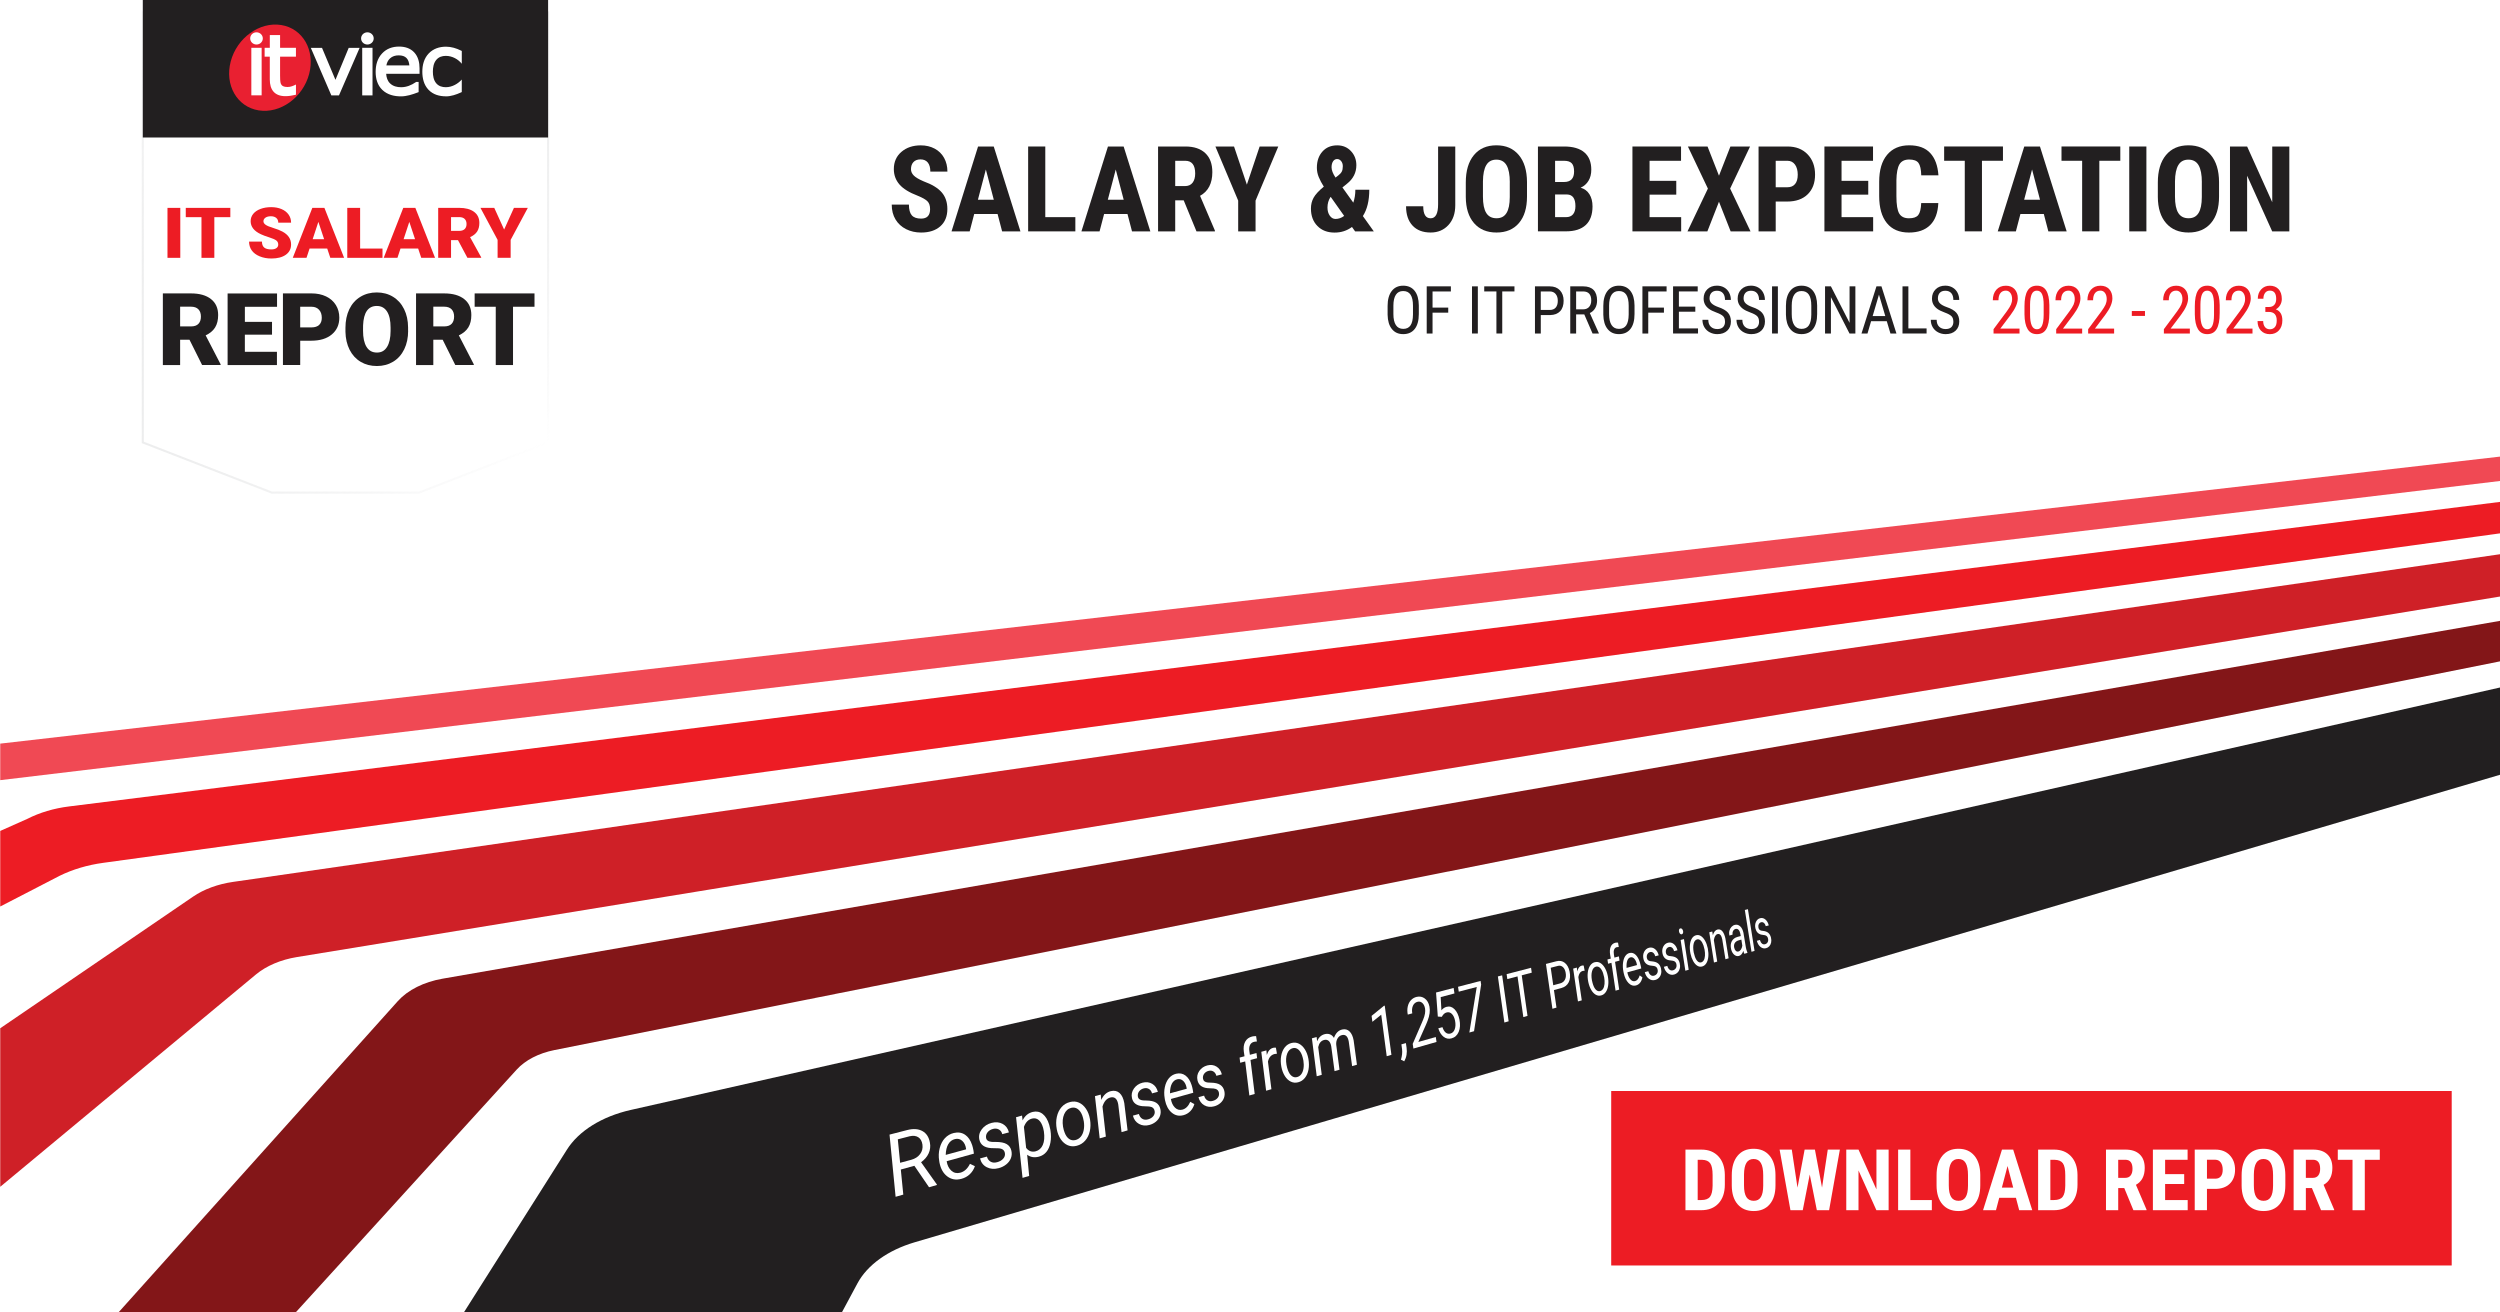 <?xml version="1.0" encoding="UTF-8"?>
<svg xmlns="http://www.w3.org/2000/svg" xmlns:xlink="http://www.w3.org/1999/xlink" viewBox="0 0 1200 630">
  <defs>
    <style>
      .cls-1 {
        fill: none;
      }

      .cls-2 {
        clip-path: url(#clippath);
      }

      .cls-3 {
        fill: #f04954;
      }

      .cls-4, .cls-5, .cls-6 {
        fill: #fff;
      }

      .cls-7 {
        fill: #ed1c24;
      }

      .cls-8 {
        fill: #831618;
      }

      .cls-9 {
        fill: #cf2027;
      }

      .cls-10 {
        fill: #221f20;
      }

      .cls-5, .cls-11 {
        fill-rule: evenodd;
      }

      .cls-11 {
        fill: #e92031;
      }

      .cls-6 {
        filter: url(#drop-shadow-1);
        stroke: url(#linear-gradient);
        stroke-miterlimit: 10;
      }
    </style>
    <clipPath id="clippath">
      <rect class="cls-1" x=".11" y="-.02" width="1200" height="631.87"/>
    </clipPath>
    <linearGradient id="linear-gradient" x1="65.12" y1="1.4" x2="266.51" y2="202.79" gradientUnits="userSpaceOnUse">
      <stop offset="0" stop-color="#bcbec0" stop-opacity=".1"/>
      <stop offset="1" stop-color="#fff"/>
    </linearGradient>
    <filter id="drop-shadow-1" filterUnits="userSpaceOnUse">
      <feOffset dx="0" dy="7"/>
      <feGaussianBlur result="blur" stdDeviation="3"/>
      <feFlood flood-color="#231f20" flood-opacity=".15"/>
      <feComposite in2="blur" operator="in"/>
      <feComposite in="SourceGraphic"/>
    </filter>
  </defs>
  <g id="Layer_3" data-name="Layer 3">
    <rect class="cls-4" width="1200.11" height="630"/>
  </g>
  <g id="Layer_1" data-name="Layer 1">
    <g class="cls-2">
      <path class="cls-10" d="M209.39,992.33l202.2-376.34c4.73-8.8,14.63-15.91,27.4-19.68l806.22-237.75-11.01-36.29-931.46,210.51c-13.85,3.13-25.02,10.1-30.67,19.14L21.01,948.39s82.78,81.61,86.94,81.05c4.16-.57,101.44-37.11,101.44-37.11Z"/>
      <polygon class="cls-3" points="-70.28 365.02 1248.18 213.64 1236.2 226.54 -78.81 383.92 -70.28 365.02"/>
      <path class="cls-8" d="M15.74,768.59l232.28-255.2c4.11-4.52,10.58-7.86,18.15-9.37l968.01-193.4-5.14-17.66L212.47,469.76c-8.99,1.56-16.72,5.43-21.51,10.77L-54.66,754.25l70.4,14.34Z"/>
      <path class="cls-9" d="M-17.24,584.07l140.06-116.3c5.02-4.17,11.94-7.11,19.7-8.38l1087.28-177.93-11.66-18.05L111.87,423.31c-7.3,1.05-13.99,3.51-19.22,7.09l-176.24,120.31,66.35,33.36Z"/>
      <path class="cls-7" d="M-82.26,477.71l110.85-57.31c6.21-3.07,13.34-5.19,20.9-6.23L1247.08,249.54l-20.42-11.97L33.13,387.09c-7.25,.91-14.09,2.94-19.96,5.94l-171.78,76.53,76.36,8.14Z"/>
      <g>
        <g>
          <path class="cls-10" d="M681.03,150.75c0,3.09-.65,5.47-1.94,7.13-1.3,1.67-3.14,2.5-5.53,2.5s-4.11-.81-5.44-2.43c-1.33-1.62-2.02-3.91-2.07-6.88v-4.26c0-3.03,.66-5.4,1.97-7.11,1.32-1.72,3.15-2.57,5.51-2.57s4.18,.82,5.49,2.46c1.31,1.64,1.98,3.99,2.01,7.03v4.12Zm-2.8-3.96c0-2.39-.38-4.17-1.16-5.34s-1.95-1.75-3.54-1.75-2.71,.59-3.5,1.77c-.79,1.18-1.19,2.92-1.2,5.22v4.06c0,2.31,.4,4.07,1.19,5.29,.79,1.21,1.97,1.82,3.54,1.82s2.73-.56,3.49-1.68,1.15-2.83,1.18-5.15v-4.24Z"/>
          <path class="cls-10" d="M695.15,150.08h-7.53v10h-2.8v-22.63h11.6v2.44h-8.8v7.76h7.53v2.44Z"/>
          <path class="cls-10" d="M709.36,160.08h-2.8v-22.63h2.8v22.63Z"/>
          <path class="cls-10" d="M726.94,139.89h-5.86v20.19h-2.8v-20.19h-5.85v-2.44h14.51v2.44Z"/>
          <path class="cls-10" d="M739.58,151.22v8.86h-2.8v-22.63h7.1c2.07,0,3.7,.63,4.88,1.89,1.18,1.26,1.78,2.94,1.78,5.03s-.56,3.85-1.69,5.03c-1.13,1.18-2.72,1.79-4.77,1.83h-4.5Zm0-2.44h4.3c1.25,0,2.2-.38,2.86-1.14s1-1.84,1-3.25-.34-2.45-1.03-3.27c-.68-.82-1.62-1.23-2.82-1.23h-4.32v8.89Z"/>
          <path class="cls-10" d="M760.46,150.92h-3.92v9.16h-2.82v-22.63h6.24c2.18,0,3.84,.58,4.96,1.73,1.12,1.16,1.68,2.85,1.68,5.08,0,1.4-.3,2.62-.91,3.66-.61,1.04-1.47,1.83-2.58,2.35l4.32,9.62v.19h-3.01l-3.96-9.16Zm-3.92-2.44h3.4c1.17,0,2.11-.38,2.81-1.15,.7-.77,1.05-1.8,1.05-3.08,0-2.91-1.3-4.36-3.89-4.36h-3.37v8.6Z"/>
          <path class="cls-10" d="M784.57,150.75c0,3.09-.65,5.47-1.94,7.13-1.3,1.67-3.14,2.5-5.53,2.5s-4.11-.81-5.44-2.43c-1.33-1.62-2.02-3.91-2.07-6.88v-4.26c0-3.03,.66-5.4,1.97-7.11,1.32-1.72,3.15-2.57,5.51-2.57s4.18,.82,5.49,2.46c1.31,1.64,1.98,3.99,2.01,7.03v4.12Zm-2.8-3.96c0-2.39-.39-4.17-1.16-5.34s-1.95-1.75-3.54-1.75-2.71,.59-3.5,1.77c-.79,1.18-1.19,2.92-1.2,5.22v4.06c0,2.31,.39,4.07,1.19,5.29s1.97,1.82,3.54,1.82,2.73-.56,3.49-1.68c.75-1.12,1.15-2.83,1.18-5.15v-4.24Z"/>
          <path class="cls-10" d="M798.69,150.08h-7.53v10h-2.8v-22.63h11.6v2.44h-8.8v7.76h7.53v2.44Z"/>
          <path class="cls-10" d="M813.75,149.62h-7.88v8.02h9.18v2.44h-11.98v-22.63h11.83v2.44h-9.03v7.29h7.88v2.44Z"/>
          <path class="cls-10" d="M827.99,154.36c0-1.13-.3-2-.9-2.6-.6-.6-1.69-1.19-3.26-1.76-1.57-.57-2.77-1.17-3.6-1.8-.83-.63-1.45-1.34-1.87-2.15-.41-.8-.62-1.72-.62-2.76,0-1.79,.59-3.27,1.77-4.43,1.18-1.16,2.72-1.74,4.63-1.74,1.31,0,2.47,.3,3.49,.89s1.81,1.42,2.36,2.47,.83,2.22,.83,3.48h-2.82c0-1.4-.33-2.48-1-3.25s-1.62-1.15-2.86-1.15c-1.13,0-2.01,.32-2.63,.97-.62,.64-.93,1.55-.93,2.71,0,.96,.34,1.75,1.01,2.4,.67,.64,1.71,1.22,3.12,1.73,2.19,.74,3.76,1.64,4.71,2.72,.94,1.08,1.42,2.49,1.42,4.23,0,1.83-.59,3.3-1.76,4.41-1.17,1.1-2.77,1.66-4.79,1.66-1.3,0-2.49-.29-3.59-.86s-1.96-1.38-2.59-2.43c-.63-1.04-.94-2.24-.94-3.58h2.82c0,1.4,.38,2.49,1.16,3.26s1.82,1.17,3.15,1.17c1.23,0,2.16-.32,2.79-.96,.62-.64,.93-1.52,.93-2.63Z"/>
          <path class="cls-10" d="M844.33,154.36c0-1.13-.3-2-.9-2.6-.6-.6-1.69-1.19-3.26-1.76-1.57-.57-2.77-1.17-3.6-1.8-.83-.63-1.45-1.34-1.87-2.15-.41-.8-.62-1.72-.62-2.76,0-1.79,.59-3.27,1.77-4.43,1.18-1.16,2.72-1.74,4.63-1.74,1.31,0,2.47,.3,3.49,.89s1.81,1.42,2.36,2.47,.83,2.22,.83,3.48h-2.82c0-1.4-.33-2.48-1-3.25s-1.62-1.15-2.86-1.15c-1.13,0-2.01,.32-2.63,.97-.62,.64-.93,1.55-.93,2.71,0,.96,.34,1.75,1.01,2.4,.67,.64,1.71,1.22,3.12,1.73,2.19,.74,3.76,1.64,4.71,2.72,.94,1.08,1.42,2.49,1.42,4.23,0,1.83-.59,3.3-1.76,4.41-1.17,1.1-2.77,1.66-4.79,1.66-1.3,0-2.49-.29-3.59-.86s-1.96-1.38-2.59-2.43c-.63-1.04-.94-2.24-.94-3.58h2.82c0,1.4,.38,2.49,1.16,3.26s1.82,1.17,3.15,1.17c1.23,0,2.16-.32,2.79-.96,.62-.64,.93-1.52,.93-2.63Z"/>
          <path class="cls-10" d="M853.38,160.08h-2.8v-22.63h2.8v22.63Z"/>
          <path class="cls-10" d="M872.23,150.75c0,3.09-.65,5.47-1.94,7.13-1.3,1.67-3.14,2.5-5.53,2.5s-4.11-.81-5.44-2.43c-1.33-1.62-2.02-3.91-2.07-6.88v-4.26c0-3.03,.66-5.4,1.97-7.11,1.32-1.72,3.15-2.57,5.51-2.57s4.18,.82,5.49,2.46c1.31,1.64,1.98,3.99,2.01,7.03v4.12Zm-2.8-3.96c0-2.39-.38-4.17-1.16-5.34s-1.95-1.75-3.54-1.75-2.71,.59-3.5,1.77c-.79,1.18-1.19,2.92-1.2,5.22v4.06c0,2.31,.4,4.07,1.19,5.29,.79,1.21,1.97,1.82,3.54,1.82s2.73-.56,3.49-1.68,1.15-2.83,1.18-5.15v-4.24Z"/>
          <path class="cls-10" d="M890.58,160.08h-2.82l-8.92-17.44v17.44h-2.82v-22.63h2.82l8.95,17.52v-17.52h2.79v22.63Z"/>
          <path class="cls-10" d="M905.66,154.16h-7.53l-1.73,5.92h-2.88l7.18-22.63h2.4l7.19,22.63h-2.88l-1.76-5.92Zm-6.8-2.44h6.08l-3.04-10.29-3.03,10.29Z"/>
          <path class="cls-10" d="M916.02,157.64h8.74v2.44h-11.56v-22.63h2.82v20.19Z"/>
          <path class="cls-10" d="M937.6,154.36c0-1.13-.3-2-.9-2.6-.6-.6-1.69-1.19-3.26-1.76-1.57-.57-2.77-1.17-3.6-1.8-.83-.63-1.45-1.34-1.87-2.15-.41-.8-.62-1.72-.62-2.76,0-1.79,.59-3.27,1.77-4.43,1.18-1.16,2.72-1.74,4.63-1.74,1.31,0,2.47,.3,3.49,.89s1.81,1.42,2.36,2.47,.83,2.22,.83,3.48h-2.82c0-1.4-.33-2.48-1-3.25s-1.62-1.15-2.86-1.15c-1.13,0-2.01,.32-2.63,.97-.62,.64-.93,1.55-.93,2.71,0,.96,.34,1.75,1.01,2.4,.67,.64,1.71,1.22,3.12,1.73,2.19,.74,3.76,1.64,4.71,2.72,.94,1.08,1.42,2.49,1.42,4.23,0,1.83-.59,3.3-1.76,4.41-1.17,1.1-2.77,1.66-4.79,1.66-1.3,0-2.49-.29-3.59-.86s-1.96-1.38-2.59-2.43c-.63-1.04-.94-2.24-.94-3.58h2.82c0,1.4,.38,2.49,1.16,3.26s1.82,1.17,3.15,1.17c1.23,0,2.16-.32,2.79-.96,.62-.64,.93-1.52,.93-2.63Z"/>
          <path class="cls-7" d="M969.36,160.08h-12.46v-2.07l6.35-8.55c.96-1.32,1.62-2.4,2-3.24,.37-.84,.56-1.74,.56-2.68,0-1.2-.28-2.18-.83-2.92-.55-.75-1.28-1.12-2.17-1.12-1.13,0-2.01,.4-2.62,1.19-.62,.79-.93,1.94-.93,3.43h-2.71c0-2.08,.56-3.77,1.68-5.05,1.12-1.28,2.65-1.93,4.58-1.93,1.78,0,3.17,.55,4.19,1.66,1.02,1.1,1.53,2.57,1.53,4.41,0,2.24-1.15,4.89-3.44,7.94l-4.96,6.59h9.23v2.35Z"/>
          <path class="cls-7" d="M983.68,150.43c0,3.34-.48,5.83-1.44,7.48s-2.46,2.48-4.51,2.48-3.47-.79-4.45-2.38-1.49-3.97-1.53-7.15v-3.89c0-3.31,.48-5.77,1.45-7.4,.96-1.63,2.47-2.44,4.51-2.44s3.5,.77,4.46,2.32c.96,1.54,1.47,3.88,1.52,7.01v3.96Zm-2.71-3.93c0-2.39-.26-4.16-.78-5.29s-1.35-1.7-2.5-1.7-1.93,.56-2.45,1.67c-.52,1.11-.79,2.8-.81,5.04v4.66c0,2.38,.27,4.17,.81,5.37,.54,1.2,1.37,1.8,2.48,1.8s1.91-.56,2.43-1.69c.52-1.13,.79-2.85,.81-5.18v-4.68Z"/>
          <path class="cls-7" d="M999.43,160.08h-12.46v-2.07l6.35-8.55c.96-1.32,1.62-2.4,2-3.24,.37-.84,.56-1.74,.56-2.68,0-1.2-.28-2.18-.83-2.92-.55-.75-1.28-1.12-2.17-1.12-1.13,0-2.01,.4-2.62,1.19-.62,.79-.93,1.94-.93,3.43h-2.71c0-2.08,.56-3.77,1.68-5.05,1.12-1.28,2.65-1.93,4.58-1.93,1.78,0,3.17,.55,4.19,1.66,1.02,1.1,1.53,2.57,1.53,4.41,0,2.24-1.15,4.89-3.44,7.94l-4.96,6.59h9.23v2.35Z"/>
          <path class="cls-7" d="M1014.77,160.08h-12.46v-2.07l6.35-8.55c.96-1.32,1.62-2.4,2-3.24,.37-.84,.56-1.74,.56-2.68,0-1.2-.28-2.18-.83-2.92-.55-.75-1.28-1.12-2.17-1.12-1.13,0-2.01,.4-2.62,1.19-.62,.79-.93,1.94-.93,3.43h-2.71c0-2.08,.56-3.77,1.68-5.05,1.12-1.28,2.65-1.93,4.58-1.93,1.78,0,3.17,.55,4.19,1.66,1.02,1.1,1.53,2.57,1.53,4.41,0,2.24-1.15,4.89-3.44,7.94l-4.96,6.59h9.23v2.35Z"/>
          <path class="cls-7" d="M1029.59,151.64h-6.32v-2.35h6.32v2.35Z"/>
          <path class="cls-7" d="M1051.12,160.08h-12.46v-2.07l6.35-8.55c.96-1.32,1.62-2.4,2-3.24,.37-.84,.56-1.74,.56-2.68,0-1.2-.28-2.18-.83-2.92-.55-.75-1.28-1.12-2.17-1.12-1.13,0-2.01,.4-2.62,1.19-.62,.79-.93,1.94-.93,3.43h-2.71c0-2.08,.56-3.77,1.68-5.05,1.12-1.28,2.65-1.93,4.58-1.93,1.78,0,3.17,.55,4.19,1.66,1.02,1.1,1.53,2.57,1.53,4.41,0,2.24-1.15,4.89-3.44,7.94l-4.96,6.59h9.23v2.35Z"/>
          <path class="cls-7" d="M1065.44,150.43c0,3.34-.48,5.83-1.44,7.48s-2.46,2.48-4.51,2.48-3.47-.79-4.45-2.38-1.49-3.97-1.53-7.15v-3.89c0-3.31,.48-5.77,1.45-7.4,.96-1.63,2.47-2.44,4.51-2.44s3.5,.77,4.46,2.32c.96,1.54,1.47,3.88,1.52,7.01v3.96Zm-2.71-3.93c0-2.39-.26-4.16-.78-5.29s-1.35-1.7-2.49-1.7-1.93,.56-2.45,1.67c-.52,1.11-.79,2.8-.81,5.04v4.66c0,2.38,.27,4.17,.81,5.37,.54,1.2,1.37,1.8,2.48,1.8s1.91-.56,2.43-1.69c.52-1.13,.79-2.85,.81-5.18v-4.68Z"/>
          <path class="cls-7" d="M1081.19,160.08h-12.46v-2.07l6.35-8.55c.96-1.32,1.62-2.4,2-3.24,.37-.84,.56-1.74,.56-2.68,0-1.2-.28-2.18-.83-2.92-.55-.75-1.28-1.12-2.17-1.12-1.13,0-2.01,.4-2.62,1.19-.62,.79-.93,1.94-.93,3.43h-2.71c0-2.08,.56-3.77,1.68-5.05,1.12-1.28,2.65-1.93,4.58-1.93,1.78,0,3.17,.55,4.19,1.66,1.02,1.1,1.53,2.57,1.53,4.41,0,2.24-1.15,4.89-3.44,7.94l-4.96,6.59h9.23v2.35Z"/>
          <path class="cls-7" d="M1087.37,147.36h1.73c1.11,0,1.97-.35,2.57-1.04,.6-.69,.9-1.64,.9-2.84,0-2.65-1.01-3.98-3.03-3.98-.97,0-1.73,.36-2.28,1.07-.55,.72-.83,1.65-.83,2.81h-2.69c0-1.81,.54-3.31,1.63-4.48,1.09-1.18,2.48-1.76,4.17-1.76s3.15,.56,4.18,1.67c1.03,1.11,1.55,2.69,1.55,4.73,0,1.05-.27,2.02-.8,2.93-.54,.91-1.23,1.57-2.09,2,2.1,.79,3.15,2.55,3.15,5.3,0,2.02-.55,3.63-1.66,4.83-1.11,1.2-2.55,1.8-4.34,1.8s-3.19-.57-4.28-1.7-1.63-2.66-1.63-4.58h2.71c0,1.2,.29,2.16,.86,2.87s1.35,1.06,2.34,1.06,1.81-.35,2.41-1.04c.6-.69,.89-1.75,.89-3.17,0-2.75-1.28-4.12-3.84-4.12h-1.62v-2.35Z"/>
        </g>
        <g>
          <path class="cls-10" d="M446.44,100.37c0-1.66-.42-2.91-1.27-3.76-.85-.85-2.39-1.73-4.63-2.64-4.08-1.55-7.02-3.36-8.81-5.44-1.79-2.08-2.69-4.54-2.69-7.37,0-3.43,1.22-6.19,3.65-8.27,2.43-2.08,5.53-3.12,9.28-3.12,2.5,0,4.73,.53,6.69,1.58,1.96,1.05,3.46,2.54,4.52,4.46,1.05,1.92,1.58,4.1,1.58,6.55h-8.2c0-1.9-.41-3.35-1.22-4.35-.81-1-1.98-1.5-3.51-1.5-1.44,0-2.56,.42-3.36,1.27-.8,.85-1.2,1.99-1.2,3.43,0,1.12,.45,2.13,1.34,3.04,.9,.91,2.48,1.84,4.76,2.81,3.97,1.44,6.86,3.2,8.66,5.29,1.8,2.09,2.7,4.75,2.7,7.97,0,3.54-1.13,6.31-3.39,8.31-2.26,2-5.33,2.99-9.21,2.99-2.63,0-5.03-.54-7.19-1.62-2.16-1.08-3.86-2.63-5.08-4.64-1.22-2.01-1.83-4.39-1.83-7.14h8.25c0,2.35,.46,4.06,1.37,5.12,.91,1.06,2.41,1.59,4.48,1.59,2.87,0,4.31-1.52,4.31-4.56Z"/>
          <path class="cls-10" d="M478.84,102.72h-11.22l-2.18,8.34h-8.7l12.73-40.74h7.53l12.81,40.74h-8.79l-2.18-8.34Zm-9.43-6.85h7.61l-3.81-14.52-3.81,14.52Z"/>
          <path class="cls-10" d="M501.73,104.23h14.44v6.83h-22.66v-40.74h8.23v33.91Z"/>
          <path class="cls-10" d="M541.19,102.72h-11.22l-2.18,8.34h-8.7l12.73-40.74h7.53l12.81,40.74h-8.79l-2.18-8.34Zm-9.43-6.85h7.61l-3.81-14.52-3.81,14.52Z"/>
          <path class="cls-10" d="M568.19,96.17h-4.09v14.89h-8.23v-40.74h13.12c4.12,0,7.31,1.07,9.56,3.2,2.25,2.14,3.37,5.17,3.37,9.11,0,5.41-1.97,9.2-5.9,11.36l7.13,16.68v.39h-8.84l-6.13-14.89Zm-4.09-6.85h4.67c1.64,0,2.87-.55,3.69-1.64,.82-1.09,1.23-2.55,1.23-4.38,0-4.08-1.6-6.13-4.78-6.13h-4.81v12.14Z"/>
          <path class="cls-10" d="M598.5,88.62l6.13-18.3h8.95l-10.91,25.97v14.77h-8.34v-14.77l-10.94-25.97h8.95l6.16,18.3Z"/>
          <path class="cls-10" d="M629.25,100.09c0-1.92,.43-3.66,1.3-5.22,.87-1.56,2.49-3.32,4.88-5.27-1.03-1.62-1.84-3.16-2.43-4.6-.6-1.45-.9-2.94-.9-4.49,0-3.19,.89-5.78,2.66-7.76,1.77-1.99,4.14-2.98,7.11-2.98,2.67,0,4.86,.92,6.59,2.76,1.72,1.84,2.59,4.09,2.59,6.76,0,3.54-1.48,6.5-4.45,8.87l-2.24,1.82,5.23,7.3c.65-1.92,.98-3.99,.98-6.21h6.69c0,5.24-1.03,9.46-3.08,12.65l5.26,7.36h-8.98l-1.51-2.13c-2.41,1.79-5.19,2.69-8.34,2.69-3.43,0-6.18-1.05-8.25-3.16-2.07-2.11-3.11-4.9-3.11-8.37Zm11.78,5.01c1.47,0,2.86-.49,4.17-1.46l-6.44-9.12-.17,.14c-.93,1.44-1.4,3.1-1.4,4.97,0,1.57,.37,2.88,1.11,3.91,.74,1.04,1.65,1.56,2.73,1.56Zm-1.88-24.73c0,1.32,.63,2.95,1.9,4.87l1.32-1.01c.78-.6,1.34-1.22,1.68-1.86s.5-1.51,.5-2.59c0-.97-.27-1.79-.8-2.45-.53-.66-1.17-.99-1.92-.99-.82,0-1.47,.37-1.96,1.1-.49,.74-.73,1.71-.73,2.92Z"/>
          <path class="cls-10" d="M690.3,70.32h8.23v28.2c0,3.95-1.1,7.13-3.3,9.51-2.2,2.39-5.04,3.58-8.51,3.58-3.73,0-6.63-1.11-8.7-3.33-2.07-2.22-3.11-5.31-3.11-9.26h8.25c0,3.84,1.18,5.76,3.55,5.76s3.58-2.22,3.58-6.66v-27.81Z"/>
          <path class="cls-10" d="M732.96,94.35c0,5.47-1.29,9.71-3.88,12.73-2.58,3.02-6.17,4.53-10.76,4.53s-8.16-1.5-10.77-4.49c-2.61-2.99-3.94-7.19-3.97-12.58v-6.97c0-5.6,1.3-9.97,3.89-13.11,2.59-3.14,6.19-4.71,10.8-4.71s8.1,1.54,10.72,4.63c2.61,3.09,3.94,7.42,3.97,13v6.97Zm-8.25-6.83c0-3.67-.52-6.41-1.57-8.2-1.04-1.79-2.67-2.69-4.87-2.69s-3.8,.86-4.84,2.59c-1.04,1.73-1.59,4.35-1.62,7.88v7.25c0,3.56,.53,6.19,1.59,7.88,1.06,1.69,2.7,2.53,4.92,2.53s3.74-.83,4.78-2.48,1.58-4.21,1.59-7.68v-7.08Z"/>
          <path class="cls-10" d="M738.21,111.06v-40.74h12.59c4.25,0,7.49,.95,9.7,2.84,2.21,1.89,3.32,4.67,3.32,8.32,0,2.07-.46,3.85-1.37,5.34-.91,1.49-2.16,2.58-3.75,3.27,1.83,.52,3.24,1.57,4.23,3.15,.99,1.58,1.48,3.52,1.48,5.83,0,3.95-1.09,6.94-3.26,8.95s-5.32,3.02-9.44,3.02h-13.49Zm8.23-23.7h4.28c3.23,0,4.84-1.67,4.84-5.01,0-1.85-.37-3.17-1.12-3.97-.75-.8-1.96-1.2-3.64-1.2h-4.36v10.19Zm0,5.99v10.88h5.26c1.47,0,2.59-.46,3.36-1.37,.76-.91,1.15-2.21,1.15-3.89,0-3.66-1.32-5.53-3.97-5.62h-5.79Z"/>
          <path class="cls-10" d="M804.61,93.43h-12.82v10.8h15.17v6.83h-23.39v-40.74h23.33v6.86h-15.11v9.62h12.82v6.63Z"/>
          <path class="cls-10" d="M825.12,84.31l5.48-13.99h9.43l-9.57,20.2,9.79,20.54h-9.54l-5.6-14.24-5.57,14.24h-9.54l9.79-20.54-9.6-20.2h9.43l5.48,13.99Z"/>
          <path class="cls-10" d="M852.34,96.73v14.33h-8.23v-40.74h13.88c4.03,0,7.24,1.25,9.64,3.75,2.4,2.5,3.6,5.75,3.6,9.74s-1.18,7.14-3.55,9.46-5.65,3.47-9.85,3.47h-5.48Zm0-6.85h5.65c1.57,0,2.78-.51,3.64-1.54,.86-1.03,1.29-2.52,1.29-4.48s-.44-3.65-1.31-4.85c-.88-1.2-2.05-1.81-3.53-1.83h-5.74v12.7Z"/>
          <path class="cls-10" d="M896.76,93.43h-12.82v10.8h15.17v6.83h-23.39v-40.74h23.33v6.86h-15.11v9.62h12.82v6.63Z"/>
          <path class="cls-10" d="M930.39,97.49c-.21,4.64-1.51,8.16-3.92,10.55-2.41,2.39-5.8,3.58-10.19,3.58-4.61,0-8.14-1.52-10.59-4.55-2.45-3.03-3.68-7.35-3.68-12.97v-6.86c0-5.6,1.27-9.91,3.81-12.94,2.54-3.03,6.06-4.55,10.58-4.55s7.81,1.24,10.12,3.72c2.3,2.48,3.61,6.04,3.93,10.69h-8.25c-.08-2.87-.52-4.85-1.33-5.95s-2.3-1.64-4.46-1.64-3.76,.77-4.67,2.31-1.4,4.07-1.46,7.6v7.69c0,4.05,.45,6.83,1.36,8.34,.9,1.51,2.46,2.27,4.66,2.27s3.66-.53,4.48-1.58c.82-1.05,1.29-2.96,1.4-5.72h8.23Z"/>
          <path class="cls-10" d="M961.41,77.17h-10.07v33.88h-8.25v-33.88h-9.9v-6.86h28.23v6.86Z"/>
          <path class="cls-10" d="M981.02,102.72h-11.22l-2.18,8.34h-8.7l12.73-40.74h7.53l12.82,40.74h-8.79l-2.18-8.34Zm-9.43-6.85h7.61l-3.81-14.52-3.8,14.52Z"/>
          <path class="cls-10" d="M1017.75,77.17h-10.07v33.88h-8.25v-33.88h-9.91v-6.86h28.23v6.86Z"/>
          <path class="cls-10" d="M1030.27,111.06h-8.23v-40.74h8.23v40.74Z"/>
          <path class="cls-10" d="M1065.14,94.35c0,5.47-1.29,9.71-3.88,12.73s-6.17,4.53-10.76,4.53-8.16-1.5-10.77-4.49c-2.61-2.99-3.94-7.19-3.97-12.58v-6.97c0-5.6,1.3-9.97,3.89-13.11,2.59-3.14,6.19-4.71,10.8-4.71s8.11,1.54,10.72,4.63c2.61,3.09,3.94,7.42,3.97,13v6.97Zm-8.25-6.83c0-3.67-.52-6.41-1.57-8.2-1.04-1.79-2.67-2.69-4.87-2.69s-3.8,.86-4.84,2.59c-1.04,1.73-1.58,4.35-1.62,7.88v7.25c0,3.56,.53,6.19,1.59,7.88,1.06,1.69,2.7,2.53,4.92,2.53s3.74-.83,4.78-2.48,1.58-4.21,1.59-7.68v-7.08Z"/>
          <path class="cls-10" d="M1098.88,111.06h-8.23l-12.03-26.72v26.72h-8.23v-40.74h8.23l12.06,26.75v-26.75h8.2v40.74Z"/>
        </g>
      </g>
      <g>
        <path class="cls-4" d="M438.88,559.58l-6.49,1.79,1.19,12.04-3.69,1.05-2.92-29.85,8.5-2.19c2.93-.75,5.36-.58,7.3,.5s3.12,2.92,3.58,5.53c.35,1.8,.15,3.52-.6,5.16s-1.96,3.06-3.64,4.26l7.57,10.66,.05,.26-3.79,1.09-7.04-10.3Zm-6.82-1.44l5.34-1.44c1.84-.5,3.26-1.42,4.25-2.75,.99-1.33,1.36-2.84,1.12-4.55-.25-1.66-.92-2.84-2-3.53-1.08-.7-2.48-.85-4.19-.45l-5.63,1.46,1.11,11.26Z"/>
        <path class="cls-4" d="M461.39,565.86c-2.51,.67-4.74,.28-6.67-1.17-1.94-1.45-3.19-3.66-3.77-6.62l-.13-.85c-.36-2.12-.28-4.17,.24-6.13,.51-1.97,1.36-3.57,2.53-4.81,1.17-1.24,2.57-2.05,4.2-2.44,2.07-.5,3.88-.22,5.42,.82,1.54,1.04,2.68,2.7,3.42,4.98,.26,.81,.46,1.64,.61,2.48l.23,1.63-13.07,3.63c.29,1.94,1.04,3.45,2.23,4.53,1.19,1.08,2.61,1.41,4.25,1,1.99-.51,3.55-1.94,4.7-4.28l2.37,1.13c-.49,1.47-1.29,2.75-2.41,3.83s-2.5,1.84-4.14,2.28Zm-2.98-19.11c-1.4,.33-2.47,1.14-3.23,2.43-.76,1.29-1.17,3.01-1.23,5.17l9.76-2.66v-.32c-.25-1.65-.87-2.91-1.85-3.78-.99-.87-2.13-1.15-3.44-.84Z"/>
        <path class="cls-4" d="M482.35,553.53c-.21-1.45-1.21-2.23-3.01-2.34l-3.66-.1c-3.15-.24-5.01-1.56-5.57-3.98-.41-1.82-.03-3.51,1.15-5.06s2.77-2.57,4.77-3.08c1.97-.5,3.72-.32,5.26,.51,1.53,.84,2.53,2.19,3,4.07l-3.2,.85c-.25-1.02-.78-1.76-1.59-2.22-.81-.47-1.74-.57-2.8-.31-1.13,.28-2.02,.83-2.68,1.65-.6,.77-.84,1.63-.71,2.58,.17,1.22,1.1,1.89,2.78,2.01l1.76,.02c2.38-.01,4.17,.33,5.36,1.04,1.19,.7,1.94,1.77,2.26,3.21,.28,1.28,.19,2.48-.26,3.61-.45,1.13-1.2,2.12-2.25,2.95-1.05,.84-2.26,1.43-3.62,1.78-2.07,.56-3.95,.42-5.64-.43-1.7-.85-2.79-2.27-3.28-4.23l3.29-.9c.32,1.14,.92,1.96,1.81,2.46s1.94,.57,3.15,.22c1.19-.31,2.14-.86,2.85-1.65,.71-.79,.99-1.67,.84-2.65Z"/>
        <path class="cls-4" d="M504.22,542.59c.33,2.08,.32,4.03-.02,5.87s-.99,3.33-1.93,4.46c-.95,1.14-2.14,1.89-3.58,2.27-2.19,.57-4.08,.27-5.66-.92l.97,10.18-3.18,.93-3.11-29.12,2.87-.79,.27,2.33c1.07-2.19,2.7-3.55,4.87-4.08,1.81-.43,3.4-.1,4.78,.99,1.37,1.09,2.41,2.81,3.12,5.18,.23,.78,.41,1.54,.54,2.29l.05,.4Zm-3.16,.47l-.34-1.57c-.49-1.78-1.19-3.06-2.09-3.84-.9-.78-1.96-1.03-3.19-.75-1.83,.44-3.15,1.78-3.96,4.03l1.06,10.04c1.2,1.58,2.73,2.13,4.57,1.66,1.57-.41,2.71-1.43,3.44-3.07,.72-1.63,.89-3.8,.51-6.5Z"/>
        <path class="cls-4" d="M513.63,528.96c1.52-.38,2.94-.28,4.26,.3,1.31,.58,2.44,1.56,3.37,2.94,.93,1.38,1.56,2.99,1.89,4.83l.08,.41c.31,1.95,.27,3.81-.13,5.58s-1.15,3.27-2.23,4.49c-1.08,1.23-2.42,2.05-4.02,2.46-1.52,.41-2.94,.33-4.28-.23-1.34-.56-2.47-1.53-3.4-2.89-.92-1.37-1.57-2.98-1.92-4.83-.39-2.09-.39-4.07,.03-5.94,.41-1.86,1.17-3.42,2.27-4.67,1.1-1.25,2.46-2.06,4.09-2.44Zm-3.29,12.22c.13,.79,.35,1.58,.66,2.39,.51,1.4,1.22,2.43,2.13,3.09,.91,.66,1.94,.84,3.08,.56,1.01-.25,1.87-.78,2.55-1.59,.69-.81,1.16-1.88,1.42-3.19,.26-1.32,.27-2.7,.05-4.16-.22-1.13-.46-2.07-.72-2.81-.53-1.42-1.26-2.46-2.17-3.12-.91-.66-1.94-.86-3.08-.61-1.58,.39-2.73,1.41-3.45,3.08-.73,1.67-.91,3.65-.56,5.95l.08,.43Z"/>
        <path class="cls-4" d="M528.36,525.4l.25,2.56c1.06-2.33,2.6-3.74,4.62-4.22,1.66-.39,3.04-.09,4.16,.91,1.11,1,1.87,2.61,2.27,4.85l1.58,13.09-2.9,.83-1.57-13.18c-.09-.6-.24-1.14-.43-1.62-.64-1.61-1.76-2.21-3.36-1.82-1.77,.44-3.04,1.89-3.79,4.36l1.62,14.41-2.96,.85-2.27-20.26,2.79-.76Z"/>
        <path class="cls-4" d="M554.22,533.34c-.2-1.35-1.1-2.09-2.68-2.23l-3.22-.15c-2.77-.27-4.43-1.53-4.96-3.79-.39-1.7-.08-3.26,.93-4.69s2.39-2.35,4.15-2.8c1.72-.43,3.26-.25,4.63,.56,1.36,.8,2.26,2.08,2.7,3.83l-2.8,.75c-.24-.95-.72-1.65-1.43-2.09-.72-.45-1.54-.56-2.46-.33-.99,.24-1.77,.74-2.33,1.49-.52,.71-.71,1.5-.58,2.39,.17,1.14,.99,1.78,2.48,1.91l1.55,.05c2.1,.03,3.67,.38,4.73,1.05,1.06,.67,1.73,1.68,2.04,3.02,.26,1.19,.2,2.31-.18,3.36-.38,1.05-1.03,1.95-1.94,2.71-.91,.76-1.96,1.29-3.15,1.6-1.81,.49-3.46,.33-4.96-.49-1.5-.82-2.49-2.15-2.95-3.99l2.87-.79c.3,1.07,.84,1.84,1.63,2.31s1.71,.56,2.77,.26c1.04-.27,1.87-.77,2.48-1.49,.61-.72,.84-1.54,.7-2.45Z"/>
        <path class="cls-4" d="M568,535.3c-2.06,.54-3.91,.14-5.54-1.21s-2.72-3.36-3.26-6.03l-.13-.77c-.34-1.92-.32-3.75,.06-5.51,.38-1.76,1.04-3.18,1.98-4.27,.94-1.09,2.08-1.79,3.42-2.11,1.7-.4,3.2-.12,4.5,.85,1.29,.97,2.27,2.49,2.94,4.56,.24,.74,.42,1.49,.56,2.25l.23,1.47-10.73,2.98c.28,1.75,.93,3.13,1.94,4.13,1.01,1,2.19,1.33,3.54,1,1.63-.41,2.9-1.67,3.8-3.75l1.98,1.07c-.37,1.32-1.01,2.45-1.92,3.39s-2.03,1.6-3.37,1.96Zm-2.88-17.26c-1.15,.27-2.02,.98-2.62,2.12-.6,1.14-.9,2.69-.91,4.63l8.01-2.18v-.29c-.25-1.49-.79-2.64-1.62-3.44-.84-.81-1.79-1.08-2.86-.83Z"/>
        <path class="cls-4" d="M585.11,524.66c-.2-1.31-1.05-2.03-2.55-2.18l-3.04-.17c-2.62-.28-4.19-1.52-4.71-3.71-.38-1.65-.1-3.16,.84-4.53s2.24-2.26,3.89-2.68c1.62-.41,3.08-.22,4.37,.57,1.29,.79,2.15,2.03,2.58,3.73l-2.64,.7c-.23-.92-.69-1.6-1.37-2.04-.68-.44-1.46-.55-2.33-.34-.93,.23-1.66,.7-2.18,1.43-.48,.68-.66,1.45-.53,2.31,.17,1.11,.95,1.73,2.35,1.87l1.46,.06c1.98,.04,3.47,.39,4.47,1.05,1,.66,1.65,1.64,1.95,2.94,.26,1.16,.21,2.24-.14,3.25-.35,1.01-.95,1.88-1.81,2.61-.86,.73-1.84,1.24-2.96,1.52-1.7,.46-3.27,.29-4.69-.51-1.42-.81-2.36-2.1-2.81-3.89l2.71-.74c.29,1.04,.8,1.79,1.55,2.25s1.62,.55,2.61,.27c.98-.25,1.75-.73,2.33-1.42,.57-.69,.78-1.48,.64-2.37Z"/>
        <path class="cls-4" d="M599.69,525.85l-2-16.36-2.39,.64-.3-2.49,2.37-.63-.33-2.21c-.25-1.88-.05-3.46,.62-4.73,.7-1.32,1.83-2.17,3.37-2.55,.48-.12,1.11-.19,1.9-.19l.38,2.6c-.48,0-.96,.06-1.42,.16-.89,.23-1.52,.74-1.89,1.53-.37,.79-.48,1.74-.32,2.85l.26,1.84,3.17-.85,.3,2.47-3.17,.85,2.01,16.32-2.58,.74Z"/>
        <path class="cls-4" d="M612.94,505.77l-1.22,.17c-1.61,.43-2.65,1.64-3.1,3.63l1.66,13.25-2.54,.73-2.32-18.69,2.45-.67,.2,2.19c.61-1.95,1.65-3.1,3.1-3.44,.3-.08,.72-.1,1.26-.07l.5,2.91Z"/>
        <path class="cls-4" d="M620,500.62c1.24-.31,2.41-.19,3.5,.36,1.09,.55,2.03,1.45,2.83,2.71,.8,1.26,1.35,2.71,1.66,4.37l.07,.37c.3,1.76,.31,3.42,.02,4.99s-.87,2.9-1.73,3.97c-.86,1.08-1.94,1.78-3.24,2.11-1.23,.33-2.4,.23-3.51-.31-1.11-.53-2.06-1.42-2.85-2.66-.79-1.24-1.35-2.7-1.68-4.37-.37-1.88-.41-3.65-.11-5.31,.29-1.66,.88-3.03,1.75-4.13,.87-1.09,1.97-1.79,3.29-2.1Zm-2.41,10.86c.13,.71,.32,1.42,.59,2.15,.45,1.27,1.05,2.2,1.82,2.81,.76,.61,1.61,.8,2.54,.57,.82-.2,1.51-.66,2.05-1.37,.54-.71,.91-1.65,1.09-2.83,.18-1.18,.16-2.41-.05-3.72-.2-1.02-.42-1.86-.66-2.54-.47-1.28-1.09-2.23-1.85-2.84-.76-.61-1.61-.82-2.53-.61-1.28,.31-2.2,1.2-2.76,2.68-.56,1.48-.66,3.25-.32,5.31l.08,.39Z"/>
        <path class="cls-4" d="M631.98,497.76l.23,2.03c.78-1.87,2.02-3.01,3.74-3.42,.91-.22,1.74-.17,2.5,.14s1.38,.88,1.85,1.69c.8-2.25,2.1-3.6,3.91-4.03,1.41-.33,2.6-.03,3.56,.91,.97,.93,1.62,2.36,1.97,4.28l1.59,11.71-2.32,.66-1.61-11.77c-.1-.57-.24-1.07-.42-1.51-.56-1.4-1.53-1.93-2.91-1.59-.86,.21-1.55,.75-2.06,1.61-.51,.87-.72,1.88-.62,3.03l1.57,11.96-2.38,.68-1.58-11.87c-.21-1.22-.61-2.09-1.2-2.62s-1.31-.69-2.18-.48c-1.5,.36-2.46,1.51-2.88,3.45l1.7,13.29-2.41,.69-2.32-18.21,2.26-.62Z"/>
        <path class="cls-4" d="M667.88,506.33l-2.26,.65-2.63-19.92-4.25,3.41-.37-2.86,5.9-4.81,.4-.1,3.22,23.63Z"/>
        <path class="cls-4" d="M674.05,509.44l-1.6-.8c.54-1.76,.72-3.39,.55-4.92l-.33-2.43,2.16-.61,.32,2.16c.36,2.44-.01,4.63-1.11,6.6Z"/>
        <path class="cls-4" d="M689.52,500.14l-11.09,3.17-.33-2.25,4.25-9.83,.76-1.8c.87-2.09,1.17-3.88,.91-5.37-.21-1.15-.63-2.01-1.27-2.6-.64-.59-1.37-.8-2.2-.63-1.06,.23-1.83,.85-2.31,1.86-.48,1.01-.6,2.25-.35,3.73l-2.16,.59c-.27-1.4-.28-2.71,0-3.92,.27-1.21,.78-2.22,1.54-3.02s1.67-1.33,2.74-1.57c1.45-.34,2.75-.07,3.89,.78,1.14,.85,1.88,2.14,2.24,3.88,.4,1.98,.1,4.27-.92,6.87l-.7,1.72-3.72,8.39,8.38-2.38,.35,2.38Z"/>
        <path class="cls-4" d="M690.15,487.95l-.85-11.54,8.44-2.2,.4,2.65-6.61,1.74,.35,6.37c.68-.89,1.52-1.45,2.52-1.7,1.41-.36,2.67,.04,3.79,1.18,1.12,1.15,1.89,2.78,2.33,4.9,.47,2.28,.36,4.26-.34,5.93-.7,1.67-1.86,2.72-3.49,3.15-1.36,.37-2.61,.11-3.75-.76-1.14-.88-2-2.24-2.56-4.08l1.99-.55c.39,1.2,.91,2.06,1.57,2.6,.66,.53,1.39,.69,2.21,.48,1-.24,1.71-.94,2.12-2.08,.41-1.15,.47-2.51,.16-4.09-.27-1.39-.76-2.45-1.47-3.2-.71-.75-1.53-1.02-2.46-.81-.57,.13-1.05,.38-1.42,.74s-.72,.83-1.03,1.4l-1.9-.13Z"/>
        <path class="cls-4" d="M710.95,472.59l-3.41,22.39-2.25,.64,3.55-21.88-8.63,2.27-.35-2.35,10.83-2.82,.26,1.74Z"/>
        <path class="cls-4" d="M724.15,490.22l-2.05,.59-3.12-22.12,2.05-.53,3.12,22.07Z"/>
        <path class="cls-4" d="M735.25,466.88l-4.82,1.27,2.78,19.48-2.01,.57-2.79-19.53-4.9,1.29-.33-2.37,11.73-3.05,.33,2.34Z"/>
        <path class="cls-4" d="M745.89,475.23l1.22,8.42-1.95,.56-3.11-21.52,5.03-1.29c1.54-.4,2.88-.15,4.02,.76s1.91,2.3,2.3,4.2c.42,2,.28,3.7-.41,5.1-.7,1.41-1.87,2.34-3.54,2.8l-3.57,.97Zm-.34-2.31l3.35-.9c1.05-.29,1.8-.88,2.27-1.79,.47-.91,.58-2.02,.34-3.34-.21-1.19-.64-2.08-1.3-2.68s-1.43-.81-2.31-.61l-3.56,.92,1.22,8.41Z"/>
        <path class="cls-4" d="M760.63,465.94l-.88,.1c-1.16,.31-1.88,1.3-2.14,2.95l1.64,11.18-1.83,.52-2.3-15.76,1.76-.49,.22,1.84c.38-1.62,1.1-2.55,2.15-2.79,.22-.06,.53-.07,.92-.02l.46,2.46Z"/>
        <path class="cls-4" d="M765.62,461.84c.9-.22,1.76-.08,2.57,.41,.82,.5,1.54,1.29,2.16,2.37s1.08,2.33,1.36,3.74l.06,.31c.28,1.49,.34,2.89,.17,4.2-.16,1.31-.54,2.41-1.14,3.29-.6,.88-1.36,1.43-2.3,1.66-.89,.23-1.75,.11-2.58-.38-.83-.49-1.55-1.27-2.17-2.34-.62-1.07-1.07-2.31-1.37-3.73-.33-1.59-.42-3.08-.26-4.47,.16-1.38,.54-2.52,1.14-3.42,.6-.89,1.38-1.45,2.34-1.66Zm-1.41,9.06c.12,.6,.28,1.21,.5,1.83,.37,1.08,.84,1.89,1.42,2.43,.58,.54,1.2,.73,1.87,.57,.6-.14,1.08-.5,1.46-1.08,.38-.58,.61-1.36,.71-2.34,.09-.98,.04-2.03-.16-3.13-.18-.86-.37-1.58-.56-2.16-.39-1.1-.87-1.91-1.45-2.45-.58-.54-1.2-.74-1.88-.6-.93,.22-1.57,.94-1.93,2.16-.36,1.23-.38,2.71-.06,4.46l.07,.33Z"/>
        <path class="cls-4" d="M775.47,475.53l-1.98-13.38-1.62,.44-.3-2.04,1.61-.43-.31-1.81c-.24-1.54-.16-2.82,.25-3.83,.43-1.05,1.18-1.71,2.23-1.96,.33-.08,.76-.11,1.3-.09l.36,2.13c-.33,0-.66,.02-.98,.08-.6,.16-1.02,.55-1.25,1.18-.23,.63-.27,1.4-.11,2.31l.25,1.51,2.15-.57,.3,2.02-2.15,.58,1.99,13.35-1.75,.5Z"/>
        <path class="cls-4" d="M785.25,473.03c-1.29,.33-2.47-.06-3.56-1.18-1.09-1.12-1.86-2.73-2.32-4.82l-.12-.6c-.3-1.5-.36-2.93-.2-4.27,.17-1.35,.52-2.43,1.07-3.23,.55-.81,1.24-1.3,2.07-1.5,1.06-.24,2.03,.04,2.89,.85,.86,.81,1.55,2.03,2.06,3.67,.18,.58,.33,1.17,.45,1.77l.21,1.15-6.68,1.85c.26,1.37,.72,2.47,1.4,3.29,.68,.82,1.44,1.13,2.28,.93,1.02-.25,1.77-1.17,2.25-2.75l1.3,.92c-.18,1.01-.54,1.86-1.07,2.55s-1.22,1.15-2.06,1.37Zm-2.56-13.53c-.71,.16-1.24,.67-1.57,1.54-.33,.86-.46,2.05-.37,3.55l4.98-1.35-.02-.23c-.21-1.17-.6-2.08-1.17-2.74-.56-.66-1.18-.92-1.85-.76Z"/>
        <path class="cls-4" d="M795.68,465.5c-.18-1.03-.76-1.63-1.72-1.81l-1.94-.26c-1.68-.33-2.73-1.36-3.15-3.09-.31-1.3-.2-2.47,.34-3.5s1.33-1.67,2.36-1.93c1.02-.25,1.95-.04,2.81,.63s1.46,1.67,1.8,3.02l-1.66,.44c-.19-.73-.51-1.28-.96-1.65-.45-.37-.95-.49-1.5-.36-.59,.14-1.03,.48-1.33,1.02-.28,.51-.36,1.1-.24,1.78,.15,.87,.68,1.39,1.58,1.56l.93,.11c1.26,.12,2.23,.45,2.9,1.01s1.12,1.35,1.37,2.38c.21,.91,.23,1.76,.05,2.53-.18,.77-.53,1.43-1.04,1.96-.52,.53-1.12,.88-1.83,1.05-1.07,.29-2.07,.08-3.01-.61-.94-.69-1.59-1.74-1.95-3.15l1.69-.46c.23,.82,.59,1.43,1.08,1.82s1.05,.5,1.68,.33c.61-.16,1.09-.49,1.42-1.01,.33-.51,.44-1.12,.31-1.82Z"/>
        <path class="cls-4" d="M804.72,462.96c-.18-1.02-.74-1.61-1.69-1.79l-1.9-.26c-1.64-.33-2.67-1.35-3.09-3.06-.31-1.29-.2-2.44,.32-3.45s1.29-1.65,2.31-1.9c.99-.25,1.91-.04,2.75,.63s1.43,1.66,1.77,2.99l-1.62,.43c-.19-.72-.5-1.26-.94-1.63-.44-.37-.93-.49-1.47-.36-.57,.14-1.01,.47-1.3,1.01-.27,.5-.35,1.09-.23,1.75,.15,.86,.67,1.37,1.55,1.54l.91,.11c1.24,.12,2.18,.45,2.83,1s1.1,1.33,1.34,2.35c.21,.9,.23,1.74,.05,2.5-.18,.76-.51,1.41-1.02,1.93-.5,.52-1.1,.87-1.78,1.04-1.04,.28-2.02,.08-2.94-.61-.92-.68-1.56-1.72-1.92-3.11l1.65-.45c.22,.81,.58,1.41,1.06,1.8s1.03,.5,1.64,.33c.6-.15,1.06-.48,1.39-.99s.43-1.11,.3-1.8Z"/>
        <path class="cls-4" d="M810.57,465.49l-1.6,.46-2.27-14.76,1.6-.43,2.27,14.73Zm-4.05-19.85c.27-.09,.53-.03,.78,.18,.25,.21,.44,.53,.55,.95,.11,.41,.11,.78,0,1.08-.1,.31-.29,.51-.56,.6-.27,.09-.54,.03-.78-.18-.25-.21-.43-.52-.54-.94-.11-.41-.11-.78-.02-1.1,.1-.32,.28-.52,.56-.61Z"/>
        <path class="cls-4" d="M814.18,448.9c.8-.19,1.56-.05,2.3,.42,.73,.48,1.39,1.23,1.96,2.25s.99,2.2,1.27,3.53l.06,.29c.27,1.4,.34,2.72,.21,3.94s-.45,2.25-.97,3.07c-.52,.82-1.19,1.32-2.03,1.53-.79,.21-1.56,.08-2.3-.39-.74-.47-1.4-1.21-1.96-2.22s-.99-2.18-1.27-3.51c-.32-1.5-.42-2.9-.29-4.19,.12-1.29,.45-2.36,.97-3.19,.52-.83,1.21-1.34,2.06-1.53Zm-1.13,8.48c.11,.56,.27,1.14,.47,1.72,.34,1.02,.78,1.78,1.3,2.29,.52,.51,1.08,.7,1.68,.56,.53-.12,.96-.45,1.29-.99,.33-.54,.52-1.27,.59-2.19,.07-.92,0-1.9-.19-2.94-.17-.81-.35-1.49-.53-2.03-.36-1.03-.8-1.81-1.32-2.32s-1.08-.71-1.68-.59c-.82,.19-1.39,.86-1.69,2-.3,1.14-.3,2.54,0,4.18l.07,.31Z"/>
        <path class="cls-4" d="M821.9,447.11l.27,1.83c.45-1.6,1.21-2.53,2.28-2.78,.88-.2,1.64,.09,2.29,.85,.65,.77,1.14,1.95,1.48,3.57l1.52,9.41-1.53,.44-1.52-9.46c-.08-.43-.19-.82-.31-1.17-.43-1.18-1.06-1.66-1.91-1.46-.93,.22-1.54,1.19-1.82,2.91l1.61,10.32-1.55,.44-2.26-14.5,1.46-.4Z"/>
        <path class="cls-4" d="M837.26,457.84c-.11-.24-.19-.47-.26-.71l-.18-.73c-.5,1.41-1.22,2.23-2.15,2.46-.8,.21-1.55,0-2.26-.6-.71-.62-1.2-1.5-1.47-2.65-.35-1.49-.25-2.75,.31-3.8,.56-1.04,1.47-1.74,2.74-2.09l1.57-.42-.2-1.12c-.17-.84-.46-1.46-.85-1.87-.39-.41-.86-.55-1.39-.43-.52,.12-.93,.44-1.21,.95-.29,.51-.38,1.12-.29,1.8l-1.52,.43c-.17-.83-.17-1.6,.03-2.33,.19-.73,.52-1.34,1-1.84,.47-.5,1.02-.82,1.63-.96,.95-.22,1.79,.03,2.54,.72s1.27,1.75,1.57,3.15l1.16,7.02,.23,.99c.12,.47,.28,.92,.48,1.36l.04,.22-1.52,.43Zm-2.85-1.12c.49-.12,.89-.43,1.22-.92,.33-.49,.55-1.11,.68-1.85l-.46-2.93-1.14,.3c-.95,.26-1.61,.69-1.99,1.3-.38,.6-.49,1.33-.32,2.2,.13,.66,.38,1.18,.74,1.54s.79,.48,1.27,.37Z"/>
        <path class="cls-4" d="M842.18,456.44l-1.47,.42-3.19-20.07,1.48-.38,3.18,20.03Z"/>
        <path class="cls-4" d="M848.68,450.61c-.18-.96-.69-1.53-1.53-1.71l-1.71-.27c-1.47-.33-2.41-1.31-2.81-2.92-.29-1.21-.21-2.29,.24-3.24,.46-.95,1.14-1.53,2.04-1.75,.89-.22,1.71,0,2.47,.63,.76,.63,1.31,1.58,1.63,2.84l-1.44,.38c-.18-.68-.46-1.19-.87-1.54-.4-.35-.84-.47-1.32-.36-.51,.12-.89,.43-1.15,.93-.24,.47-.3,1.02-.18,1.65,.15,.81,.62,1.3,1.41,1.47l.82,.11c1.11,.13,1.96,.46,2.55,.98,.59,.53,1,1.27,1.24,2.23,.2,.85,.23,1.64,.08,2.35-.15,.72-.44,1.32-.88,1.8-.44,.48-.97,.8-1.58,.95-.93,.25-1.81,.04-2.64-.61-.83-.66-1.42-1.64-1.76-2.95l1.47-.4c.21,.77,.54,1.33,.98,1.71s.93,.48,1.47,.33c.54-.13,.95-.44,1.23-.91,.28-.47,.37-1.03,.24-1.69Z"/>
      </g>
      <polygon class="cls-6" points="130.49 229.45 201.14 229.45 263.09 205.37 263.09 -1.02 68.54 -1.02 68.54 205.37 130.49 229.45"/>
      <g>
        <g>
          <path class="cls-10" d="M90.95,163.06h-4.49v12.16h-8.29v-34.38h13.53c4.08,0,7.26,.9,9.56,2.71,2.3,1.81,3.45,4.36,3.45,7.67,0,2.39-.48,4.37-1.45,5.94-.97,1.57-2.48,2.85-4.55,3.82l7.18,13.88v.35h-8.88l-6.07-12.16Zm-4.49-6.38h5.24c1.57,0,2.76-.41,3.55-1.24,.79-.83,1.19-1.98,1.19-3.47s-.4-2.65-1.2-3.49c-.8-.84-1.98-1.27-3.54-1.27h-5.24v9.47Z"/>
          <path class="cls-10" d="M130.56,160.63h-13.03v8.22h15.4v6.38h-23.68v-34.38h23.73v6.4h-15.44v7.25h13.03v6.14Z"/>
          <path class="cls-10" d="M144.1,163.55v11.66h-8.29v-34.38h13.72c2.63,0,4.95,.48,6.98,1.45,2.02,.97,3.59,2.35,4.7,4.13,1.11,1.79,1.66,3.81,1.66,6.08,0,3.35-1.2,6.03-3.6,8.04-2.4,2.01-5.69,3.01-9.88,3.01h-5.29Zm0-6.4h5.43c1.61,0,2.83-.4,3.67-1.2,.84-.8,1.26-1.94,1.26-3.4,0-1.61-.43-2.89-1.3-3.85-.87-.96-2.05-1.45-3.54-1.46h-5.53v9.92Z"/>
          <path class="cls-10" d="M195.91,158.74c0,3.35-.62,6.32-1.87,8.9s-3.01,4.57-5.3,5.96c-2.29,1.39-4.9,2.09-7.83,2.09s-5.52-.67-7.79-2.02c-2.27-1.35-4.03-3.27-5.3-5.77-1.27-2.5-1.93-5.38-2-8.62v-1.94c0-3.37,.62-6.34,1.85-8.91,1.24-2.57,3.01-4.56,5.31-5.96,2.31-1.4,4.93-2.1,7.87-2.1s5.51,.69,7.79,2.08c2.28,1.39,4.06,3.36,5.32,5.92s1.91,5.49,1.92,8.79v1.58Zm-8.43-1.44c0-3.42-.57-6.01-1.71-7.78s-2.77-2.66-4.9-2.66c-4.16,0-6.35,3.12-6.59,9.35l-.02,2.53c0,3.37,.56,5.96,1.68,7.77s2.78,2.72,4.98,2.72,3.71-.89,4.84-2.67c1.13-1.78,1.71-4.34,1.72-7.67v-1.58Z"/>
          <path class="cls-10" d="M212.48,163.06h-4.49v12.16h-8.29v-34.38h13.53c4.08,0,7.26,.9,9.56,2.71,2.3,1.81,3.45,4.36,3.45,7.67,0,2.39-.48,4.37-1.45,5.94-.97,1.57-2.48,2.85-4.55,3.82l7.18,13.88v.35h-8.88l-6.07-12.16Zm-4.49-6.38h5.24c1.57,0,2.76-.41,3.55-1.24,.79-.83,1.19-1.98,1.19-3.47s-.4-2.65-1.2-3.49c-.8-.84-1.98-1.27-3.54-1.27h-5.24v9.47Z"/>
          <path class="cls-10" d="M256.57,147.24h-10.32v27.98h-8.29v-27.98h-10.13v-6.4h28.73v6.4Z"/>
        </g>
        <g>
          <path class="cls-7" d="M86.54,123.76h-6.15v-23.98h6.15v23.98Z"/>
          <path class="cls-7" d="M110.56,104.24h-7.68v19.52h-6.17v-19.52h-7.54v-4.46h21.39v4.46Z"/>
          <path class="cls-7" d="M133.55,117.38c0-.85-.32-1.5-.96-1.98-.64-.47-1.76-.96-3.37-1.47-1.61-.5-2.92-.99-3.94-1.47-3.32-1.53-4.97-3.62-4.97-6.29,0-1.33,.41-2.5,1.24-3.52s2-1.81,3.51-2.37c1.51-.57,3.21-.85,5.1-.85s3.49,.31,4.95,.92c1.46,.62,2.59,1.49,3.4,2.63,.81,1.14,1.21,2.43,1.21,3.9h-6.15c0-.98-.32-1.73-.96-2.27-.64-.54-1.5-.81-2.59-.81s-1.97,.23-2.61,.68-.96,1.04-.96,1.74c0,.61,.35,1.17,1.05,1.67,.7,.5,1.94,1.02,3.71,1.55,1.77,.53,3.22,1.11,4.36,1.72,2.77,1.49,4.15,3.55,4.15,6.18,0,2.1-.84,3.74-2.53,4.94-1.69,1.2-4,1.8-6.94,1.8-2.07,0-3.95-.35-5.63-1.05s-2.95-1.65-3.8-2.87c-.85-1.21-1.27-2.61-1.27-4.19h6.19c0,1.28,.35,2.23,1.06,2.84s1.86,.91,3.45,.91c1.02,0,1.83-.21,2.42-.62,.59-.41,.89-.99,.89-1.74Z"/>
          <path class="cls-7" d="M157.06,119.28h-8.46l-1.48,4.48h-6.59l9.39-23.98h5.8l9.46,23.98h-6.63l-1.49-4.48Zm-6.98-4.46h5.5l-2.76-8.32-2.74,8.32Z"/>
          <path class="cls-7" d="M172.86,119.31h10.74v4.45h-16.91v-23.98h6.17v19.53Z"/>
          <path class="cls-7" d="M200.71,119.28h-8.46l-1.48,4.48h-6.59l9.39-23.98h5.8l9.46,23.98h-6.63l-1.49-4.48Zm-6.98-4.46h5.5l-2.76-8.32-2.74,8.32Z"/>
          <path class="cls-7" d="M219.84,115.27h-3.34v8.48h-6.17v-23.98h10.07c3.03,0,5.41,.63,7.12,1.89,1.71,1.26,2.57,3.04,2.57,5.35,0,1.67-.36,3.05-1.08,4.15-.72,1.1-1.85,1.99-3.38,2.67l5.34,9.68v.25h-6.61l-4.52-8.48Zm-3.34-4.45h3.9c1.17,0,2.05-.29,2.65-.87,.59-.58,.89-1.38,.89-2.42s-.3-1.85-.9-2.44-1.48-.88-2.64-.88h-3.9v6.6Z"/>
          <path class="cls-7" d="M241.98,110.19l4.71-10.41h6.66l-8.24,15.37v8.61h-6.26v-8.61l-8.23-15.37h6.63l4.73,10.41Z"/>
        </g>
      </g>
      <rect class="cls-10" x="68.54" y="-1.02" width="194.55" height="67.02"/>
      <g>
        <path class="cls-11" d="M134.98,12.01c10.39,1.66,16.4,12.19,13.41,23.5-2.99,11.31-13.84,19.14-24.23,17.47-10.39-1.66-16.4-12.19-13.41-23.5,2.99-11.31,13.84-19.14,24.23-17.47"/>
        <path class="cls-5" d="M129.5,27.19h-2.48v-4.24h2.49v-6.12h4.93v6.12h7.61v4.24h-7.61v9.09c0,.98,0,3.17,.4,4.01,.23,.48,.57,.85,1.07,1.08,.63,.3,1.42,.39,2.12,.39,1.5,0,2.74-.55,4.03-1.19v.51s0,4.37,0,4.37l-.6,.14c-1.45,.35-2.95,.57-4.45,.57-5.25,0-7.51-3.12-7.51-8.01v-10.97Zm-3.91,18.57h-4.95V22.94h4.95v22.81Z"/>
        <path class="cls-5" d="M123.12,15.51c1.67,0,3.03,1.31,3.03,2.93s-1.36,2.93-3.03,2.93-3.03-1.31-3.03-2.93,1.36-2.93,3.03-2.93"/>
        <path class="cls-5" d="M185.46,31.38h11.03c-.28-3.06-1.74-4.81-5.12-4.81-1.57,0-3.03,.4-4.18,1.48-.97,.91-1.49,2.07-1.73,3.33m28.61,14.86c-3.15,0-6.15-.82-8.36-3.12-2.28-2.37-2.99-5.57-2.99-8.73s.78-6.34,3.07-8.74c2.22-2.31,5.12-3.24,8.3-3.24,2.5,0,4.92,.75,7.14,1.84l.43,.21v6.15c-1.69-2.13-4.54-3.79-7.65-3.79-1.8,0-3.39,.51-4.57,1.89-1.32,1.55-1.66,3.73-1.66,5.69s.33,4.11,1.65,5.62c1.18,1.36,2.81,1.84,4.58,1.84,3.1,0,5.92-1.75,7.64-3.68v1.14s0,4.87,0,4.87l-.45,.21c-2.18,1-4.7,1.86-7.14,1.86m-28.7-10.82c.11,1.7,.6,3.36,1.87,4.59,1.44,1.39,3.35,1.84,5.32,1.84,2.57,0,4.93-.98,7.01-2.41l.2-.14h1.18v4.89l-.49,.19c-2.44,.95-5.32,1.86-7.96,1.86-3.3,0-6.54-.77-8.96-3.09-2.41-2.31-3.22-5.45-3.22-8.67s.79-6.37,3.06-8.81c2.17-2.34,4.99-3.33,8.18-3.33,2.75,0,5.34,.74,7.25,2.77,1.97,2.1,2.58,4.93,2.58,7.71v2.6h-16.03Zm-6.55,10.34h-4.95V22.94h4.95v22.81Zm-17.79-7.46l6.36-15.35h5.24l-9.91,22.81h-3.67l-9.85-22.81h5.37l6.45,15.35Z"/>
        <path class="cls-5" d="M176.35,15.51c1.67,0,3.03,1.31,3.03,2.93s-1.36,2.93-3.03,2.93-3.03-1.31-3.03-2.93,1.36-2.93,3.03-2.93"/>
      </g>
      <rect class="cls-7" x="773.38" y="523.68" width="403.44" height="83.75"/>
      <g>
        <path class="cls-4" d="M809.02,580.9v-29.09h7.69c3.4,0,6.1,1.08,8.12,3.24,2.02,2.16,3.05,5.11,3.09,8.87v4.71c0,3.82-1.01,6.82-3.03,9-2.02,2.18-4.8,3.27-8.34,3.27h-7.53Zm5.87-24.2v19.32h1.76c1.96,0,3.34-.52,4.14-1.55,.8-1.03,1.22-2.81,1.26-5.34v-5.05c0-2.72-.38-4.61-1.14-5.68s-2.05-1.64-3.88-1.69h-2.14Z"/>
        <path class="cls-4" d="M852.23,568.97c0,3.9-.92,6.93-2.77,9.09-1.84,2.16-4.41,3.24-7.68,3.24s-5.83-1.07-7.69-3.21c-1.86-2.14-2.81-5.13-2.84-8.98v-4.97c0-4,.93-7.12,2.78-9.36,1.85-2.24,4.42-3.37,7.71-3.37s5.79,1.1,7.65,3.31c1.87,2.21,2.81,5.3,2.84,9.28v4.98Zm-5.89-4.88c0-2.62-.37-4.58-1.12-5.85-.75-1.28-1.9-1.92-3.48-1.92s-2.71,.62-3.46,1.85c-.75,1.23-1.13,3.11-1.16,5.62v5.17c0,2.54,.38,4.42,1.14,5.62,.76,1.21,1.93,1.81,3.52,1.81s2.67-.59,3.42-1.77,1.12-3.01,1.14-5.48v-5.05Z"/>
        <path class="cls-4" d="M874.57,570.09l2.76-18.28h5.81l-5.17,29.09h-5.89l-3.4-17.14-3.36,17.14h-5.91l-5.2-29.09h5.85l2.74,18.26,3.42-18.26h4.94l3.42,18.28Z"/>
        <path class="cls-4" d="M906.54,580.9h-5.87l-8.59-19.08v19.08h-5.87v-29.09h5.87l8.61,19.1v-19.1h5.85v29.09Z"/>
        <path class="cls-4" d="M916.97,576.03h10.31v4.88h-16.18v-29.09h5.87v24.22Z"/>
        <path class="cls-4" d="M950.53,568.97c0,3.9-.92,6.93-2.77,9.09-1.84,2.16-4.41,3.24-7.68,3.24s-5.83-1.07-7.69-3.21c-1.86-2.14-2.81-5.13-2.84-8.98v-4.97c0-4,.93-7.12,2.78-9.36,1.85-2.24,4.42-3.37,7.71-3.37s5.79,1.1,7.65,3.31c1.87,2.21,2.81,5.3,2.84,9.28v4.98Zm-5.89-4.88c0-2.62-.37-4.58-1.12-5.85-.75-1.28-1.9-1.92-3.48-1.92s-2.71,.62-3.46,1.85c-.75,1.23-1.13,3.11-1.16,5.62v5.17c0,2.54,.38,4.42,1.14,5.62,.76,1.21,1.93,1.81,3.52,1.81s2.67-.59,3.42-1.77,1.12-3.01,1.14-5.48v-5.05Z"/>
        <path class="cls-4" d="M967.64,574.95h-8.01l-1.56,5.95h-6.21l9.09-29.09h5.38l9.15,29.09h-6.27l-1.56-5.95Zm-6.73-4.89h5.43l-2.72-10.37-2.72,10.37Z"/>
        <path class="cls-4" d="M978.3,580.9v-29.09h7.69c3.4,0,6.1,1.08,8.12,3.24,2.02,2.16,3.05,5.11,3.09,8.87v4.71c0,3.82-1.01,6.82-3.03,9-2.02,2.18-4.8,3.27-8.34,3.27h-7.53Zm5.87-24.2v19.32h1.76c1.96,0,3.34-.52,4.14-1.55,.8-1.03,1.22-2.81,1.26-5.34v-5.05c0-2.72-.38-4.61-1.14-5.68s-2.05-1.64-3.88-1.69h-2.14Z"/>
        <path class="cls-4" d="M1019.66,570.27h-2.92v10.63h-5.87v-29.09h9.37c2.94,0,5.22,.76,6.82,2.29,1.61,1.53,2.41,3.69,2.41,6.5,0,3.86-1.41,6.57-4.22,8.11l5.09,11.91v.28h-6.31l-4.38-10.63Zm-2.92-4.9h3.34c1.17,0,2.05-.39,2.64-1.17,.59-.78,.88-1.82,.88-3.13,0-2.92-1.14-4.38-3.42-4.38h-3.44v8.67Z"/>
        <path class="cls-4" d="M1048.41,568.31h-9.15v7.71h10.83v4.88h-16.7v-29.09h16.66v4.9h-10.79v6.87h9.15v4.74Z"/>
        <path class="cls-4" d="M1059.34,570.67v10.23h-5.87v-29.09h9.91c2.88,0,5.17,.89,6.88,2.68,1.71,1.79,2.57,4.1,2.57,6.95s-.85,5.1-2.54,6.75-4.04,2.48-7.03,2.48h-3.92Zm0-4.9h4.04c1.12,0,1.98-.37,2.6-1.1s.92-1.8,.92-3.2-.31-2.61-.94-3.47-1.47-1.29-2.52-1.31h-4.1v9.07Z"/>
        <path class="cls-4" d="M1096.96,568.97c0,3.9-.92,6.93-2.77,9.09-1.84,2.16-4.41,3.24-7.68,3.24s-5.83-1.07-7.69-3.21c-1.86-2.14-2.81-5.13-2.84-8.98v-4.97c0-4,.93-7.12,2.78-9.36,1.85-2.24,4.42-3.37,7.71-3.37s5.79,1.1,7.65,3.31c1.87,2.21,2.81,5.3,2.84,9.28v4.98Zm-5.89-4.88c0-2.62-.37-4.58-1.12-5.85-.75-1.28-1.9-1.92-3.48-1.92s-2.71,.62-3.46,1.85c-.75,1.23-1.13,3.11-1.16,5.62v5.17c0,2.54,.38,4.42,1.14,5.62,.76,1.21,1.93,1.81,3.52,1.81s2.67-.59,3.42-1.77,1.12-3.01,1.14-5.48v-5.05Z"/>
        <path class="cls-4" d="M1109.73,570.27h-2.92v10.63h-5.87v-29.09h9.37c2.94,0,5.22,.76,6.82,2.29,1.61,1.53,2.41,3.69,2.41,6.5,0,3.86-1.41,6.57-4.22,8.11l5.09,11.91v.28h-6.31l-4.38-10.63Zm-2.92-4.9h3.34c1.17,0,2.05-.39,2.64-1.17,.59-.78,.88-1.82,.88-3.13,0-2.92-1.14-4.38-3.42-4.38h-3.44v8.67Z"/>
        <path class="cls-4" d="M1142.29,556.71h-7.19v24.2h-5.89v-24.2h-7.07v-4.9h20.16v4.9Z"/>
      </g>
      <rect class="cls-1" x=".11" y="-.46" width="1200" height="630"/>
    </g>
  </g>
</svg>